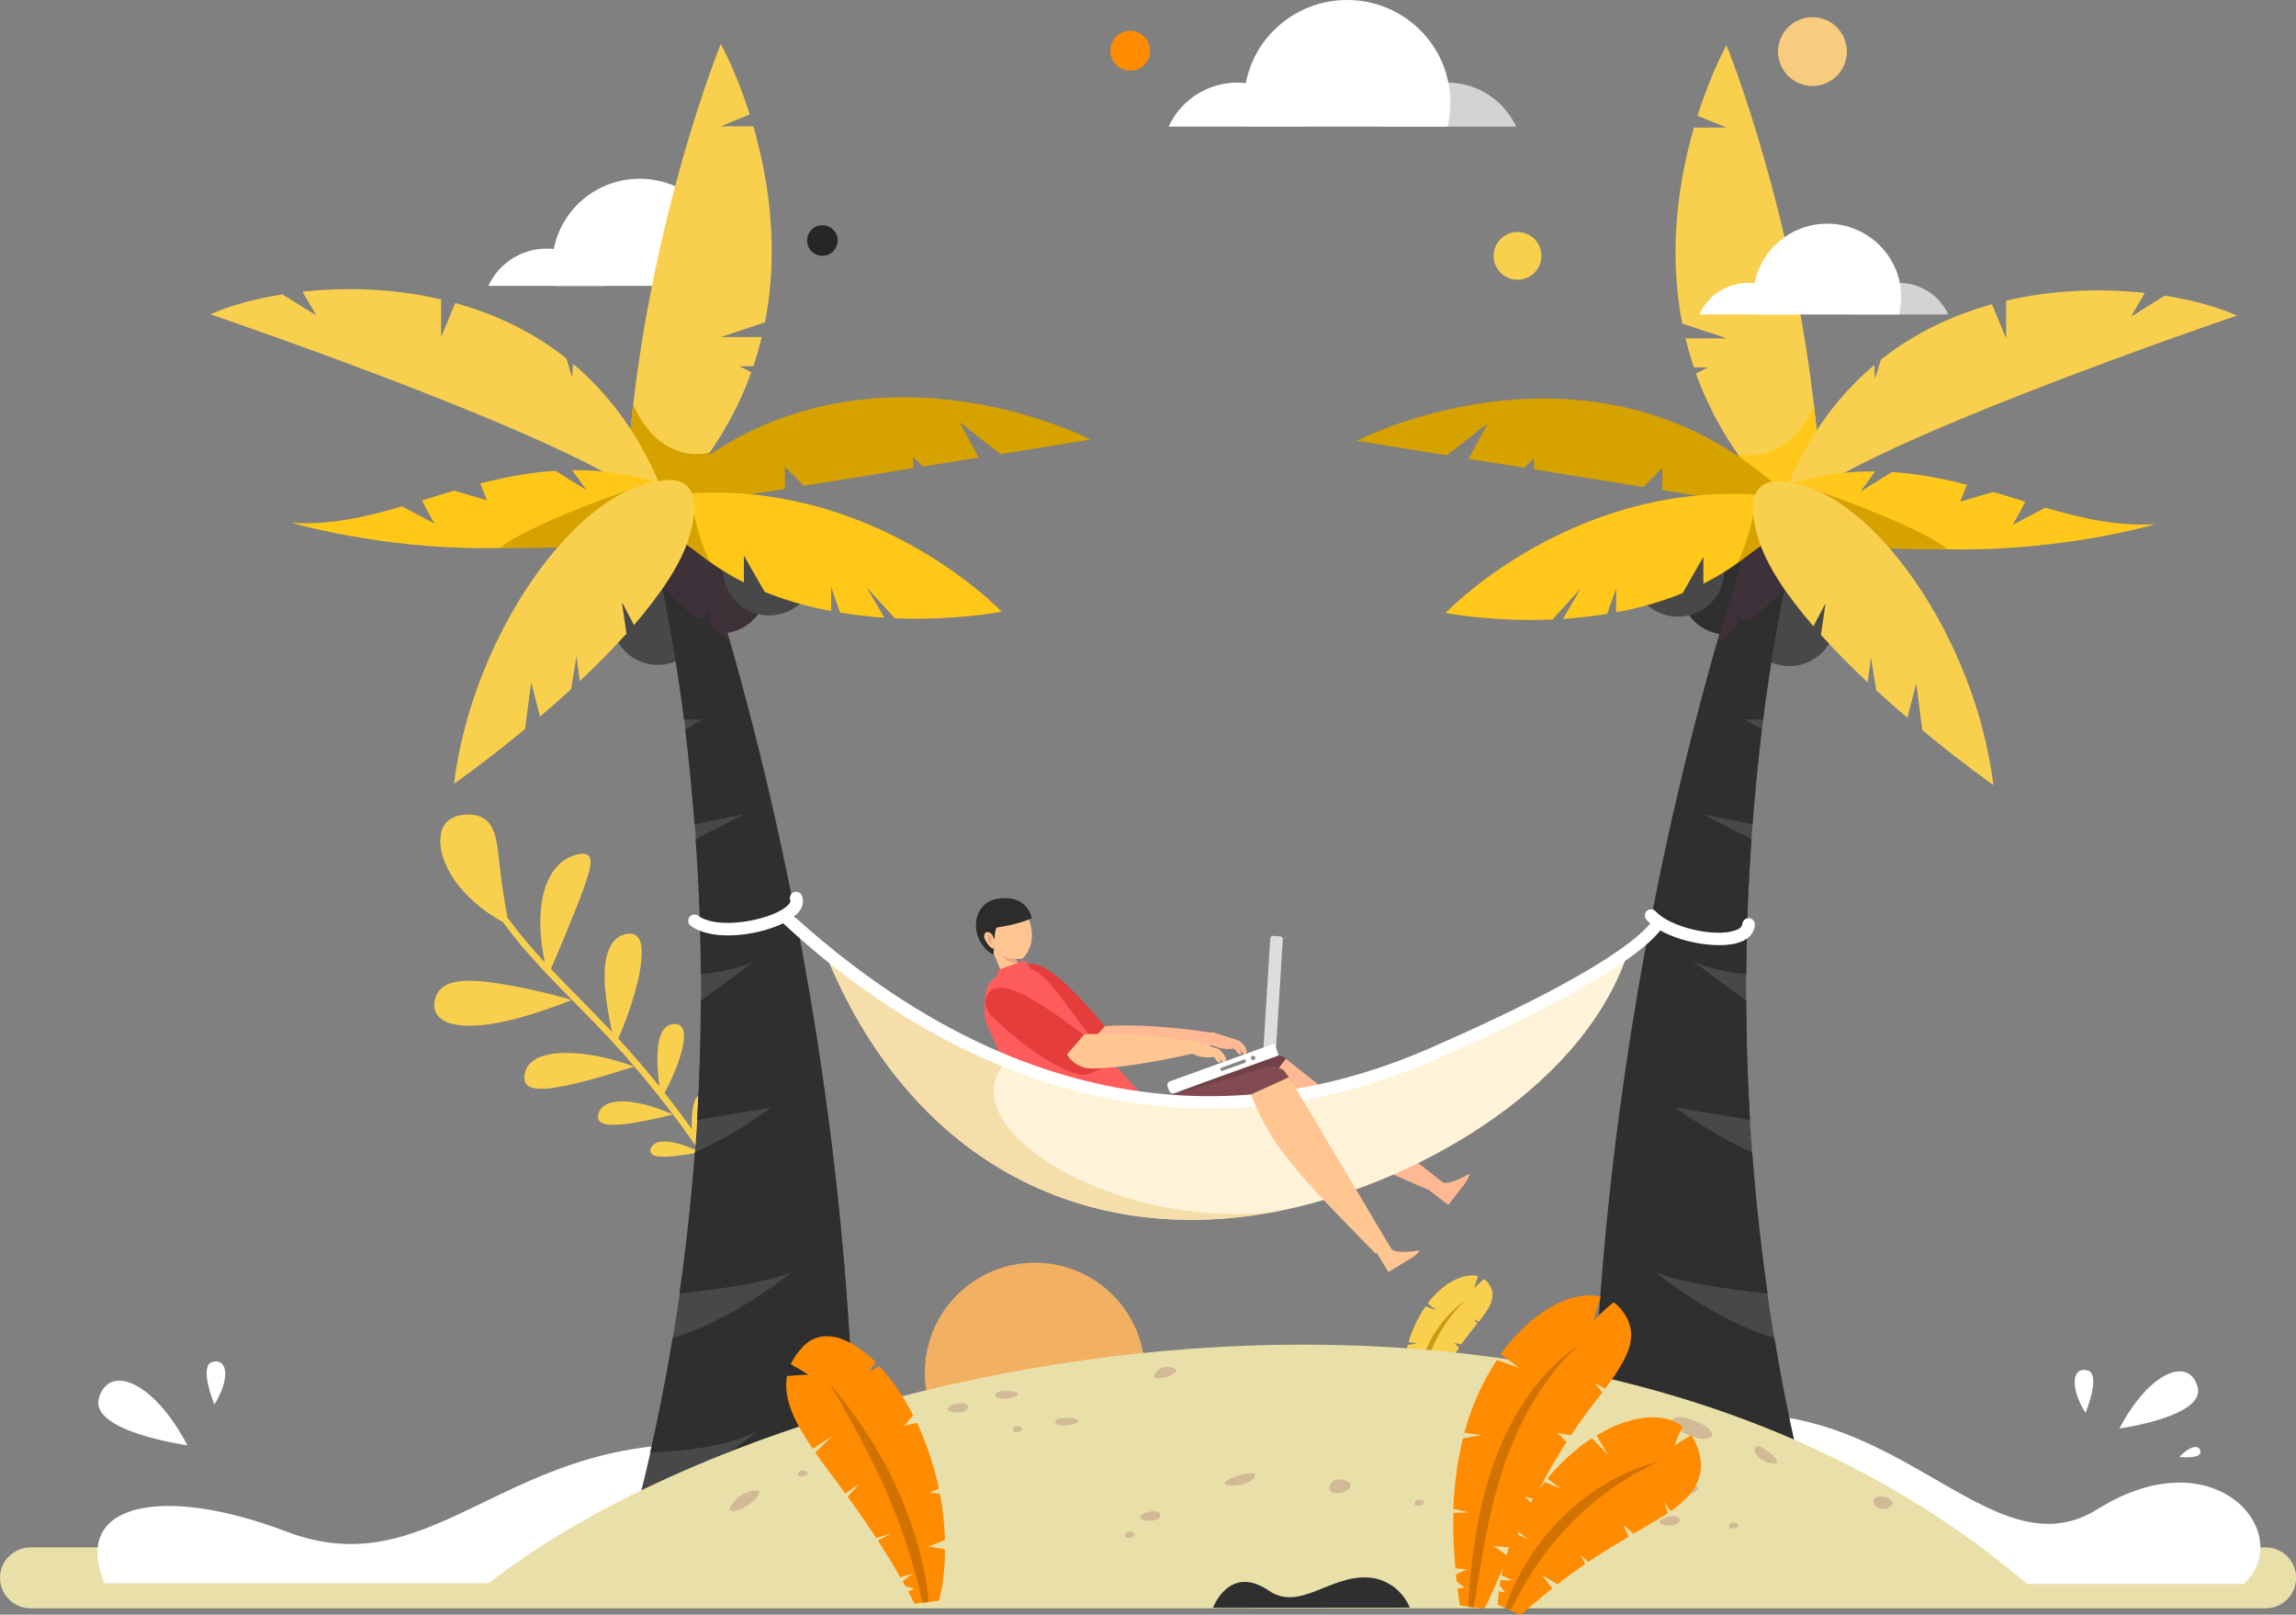 <svg width="660" height="464" viewBox="0 0 660 464" fill="none" xmlns="http://www.w3.org/2000/svg">
<rect x="0" y="0" width="660" height="464" fill="#808080" stroke="none"/>
<g clip-path="url(#clip0)">
<path d="M651.278 462.194H8.767C3.932 462.194 0 458.267 0 453.437C0 448.607 3.932 444.68 8.767 444.68H651.278C656.114 444.68 660.045 448.607 660.045 453.437C660 458.312 656.068 462.194 651.278 462.194Z" fill="#E8DFA9"/>
<path d="M420.041 386.358C419.409 386.223 418.776 386.042 418.098 385.952C418.55 386.403 418.957 386.855 419.409 387.306C418.55 388.525 417.737 389.834 416.923 391.188C416.11 392.542 415.342 393.987 414.573 395.386L413.218 394.935C413.579 395.296 413.896 395.657 414.257 396.018C413.173 398.095 412.178 400.216 411.275 402.203L408.699 401.932C409.377 402.428 410.054 402.925 410.687 403.421C409.331 406.401 408.111 409.019 407.162 410.824L403.683 410.283C403.683 410.283 403.637 410.057 403.592 409.651C403.547 409.244 403.457 408.658 403.412 407.89L404.406 407.755L403.321 406.852C403.276 406.536 403.276 406.22 403.231 405.859C403.773 405.633 404.315 405.362 404.858 405.137L403.14 405.001C403.005 402.835 402.869 400.126 403.05 397.056C403.773 397.056 404.541 397.056 405.264 397.056L403.095 396.47C403.186 394.935 403.366 393.31 403.592 391.64C403.863 389.969 404.18 388.254 404.677 386.494C405.535 386.358 406.394 386.223 407.298 386.087C406.53 385.952 405.716 385.817 404.903 385.681C405.445 383.875 406.123 382.07 406.936 380.354C407.75 378.639 408.699 376.969 409.783 375.434C410.868 375.795 411.952 376.202 412.992 376.608L410.371 374.576C410.642 374.215 410.913 373.854 411.184 373.538C411.455 373.177 411.726 372.861 412.043 372.545C412.359 372.229 412.63 371.913 412.947 371.597C413.263 371.281 413.579 371.01 413.896 370.74C414.031 370.604 414.212 370.469 414.348 370.333C414.528 370.198 414.664 370.062 414.845 369.927C415.161 369.656 415.477 369.43 415.794 369.205C416.11 368.979 416.426 368.753 416.788 368.573C417.104 368.392 417.42 368.167 417.782 368.031C418.46 367.715 419.047 367.399 419.725 367.173C420.358 366.948 420.99 366.767 421.578 366.677C421.894 366.632 422.165 366.587 422.482 366.541C422.753 366.496 423.069 366.496 423.34 366.496C423.883 366.496 424.425 366.587 424.877 366.722C424.651 367.309 424.47 367.851 424.289 368.437C424.109 369.024 423.973 369.566 423.792 370.153C423.837 370.108 424.199 369.746 424.696 369.25C424.967 369.024 425.283 368.753 425.6 368.437C425.69 368.347 425.781 368.302 425.871 368.212C425.961 368.121 426.052 368.076 426.142 367.986C426.323 367.851 426.504 367.715 426.684 367.58C427.498 368.167 428.085 368.979 428.582 370.062C428.944 370.875 429.079 371.733 429.034 372.545C428.989 372.951 428.944 373.358 428.808 373.719C428.718 374.125 428.582 374.531 428.402 374.892C428.221 375.254 428.04 375.705 427.769 376.066C427.543 376.427 427.272 376.879 427.001 377.285C426.91 377.375 426.865 377.465 426.775 377.601C426.684 377.691 426.639 377.827 426.549 377.917C426.413 378.143 426.232 378.323 426.097 378.549C425.916 378.775 425.781 379 425.6 379.181C425.509 379.271 425.419 379.407 425.329 379.497C425.238 379.587 425.148 379.723 425.058 379.858C424.56 379.587 424.109 379.316 423.611 379.045L424.651 380.354C423.205 382.115 421.623 384.101 420.041 386.358Z" fill="#F9D04E"/>
<path d="M404.857 410.418C405.174 406.762 405.58 403.376 406.168 400.261C406.484 398.681 406.801 397.192 407.162 395.792C407.343 395.07 407.569 394.393 407.75 393.716C407.84 393.4 407.976 393.039 408.066 392.723C408.156 392.407 408.292 392.091 408.382 391.73C409.286 389.157 410.28 386.9 411.32 384.959C412.404 383.018 413.489 381.347 414.573 379.993C414.618 379.903 414.709 379.813 414.754 379.722C414.844 379.632 414.89 379.542 414.98 379.497C415.116 379.316 415.251 379.181 415.387 379C415.522 378.865 415.658 378.684 415.793 378.549C415.929 378.413 416.065 378.278 416.2 378.142C416.471 377.872 416.697 377.601 416.923 377.33C417.194 377.104 417.42 376.833 417.646 376.608C418.55 375.705 419.363 375.073 420.041 374.576C421.352 373.583 422.03 373.222 421.894 373.222C421.849 373.222 421.758 373.312 421.532 373.493C421.307 373.674 421.035 373.944 420.674 374.26C420.493 374.441 420.312 374.622 420.086 374.847C419.86 375.073 419.634 375.299 419.409 375.524C418.957 376.021 418.414 376.608 417.872 377.285C416.788 378.594 415.613 380.219 414.483 382.07C413.353 383.92 412.314 385.997 411.41 388.164C409.557 392.542 408.337 397.327 407.478 401.435C407.072 403.466 406.71 405.362 406.439 406.897C406.168 408.477 405.897 409.741 405.716 410.553L404.857 410.418Z" fill="#C99D11"/>
<path d="M225.723 370.243L224.051 371.01C214.652 350.923 202.857 331.919 189.029 314.585C188.171 313.501 187.312 312.418 186.408 311.335L183.742 308.13C182.838 307.046 181.934 306.053 181.031 304.97L179.675 303.39C179.223 302.848 178.726 302.352 178.274 301.855L175.472 298.786L172.625 295.761C170.727 293.73 168.784 291.789 166.841 289.803C159.068 281.903 151.16 274.049 144.607 265.066L146.099 263.982C152.516 272.785 160.379 280.594 168.151 288.494C170.095 290.48 172.038 292.466 173.981 294.497L176.873 297.522L179.675 300.636C180.127 301.133 180.624 301.675 181.076 302.171L182.431 303.751C183.335 304.789 184.284 305.828 185.188 306.911L187.854 310.116C188.758 311.199 189.617 312.283 190.475 313.366C204.394 330.881 216.279 349.975 225.723 370.243Z" fill="#F9D04E"/>
<path d="M146.369 265.923C146.369 265.923 145.827 265.652 144.878 265.156C143.929 264.659 142.619 263.892 141.082 262.854C140.314 262.357 139.501 261.77 138.642 261.138C138.235 260.822 137.783 260.461 137.377 260.1C136.97 259.739 136.518 259.378 136.066 258.972C134.349 257.437 132.632 255.586 131.14 253.6C129.649 251.569 128.429 249.357 127.616 247.145C127.254 246.016 126.892 244.933 126.757 243.849C126.667 243.308 126.621 242.766 126.576 242.27C126.576 241.728 126.576 241.231 126.621 240.78C126.667 240.283 126.712 239.832 126.802 239.381C126.893 238.929 127.028 238.523 127.209 238.117C127.39 237.71 127.57 237.349 127.796 236.988C128.022 236.627 128.293 236.311 128.61 236.04C129.83 234.867 131.592 234.235 133.942 234.099C136.111 234.009 137.738 234.415 138.958 235.137C139.275 235.318 139.546 235.544 139.772 235.724C140.043 235.95 140.269 236.176 140.495 236.446C140.721 236.717 140.901 236.988 141.082 237.259C141.263 237.53 141.444 237.846 141.579 238.162C141.715 238.478 141.85 238.794 141.986 239.155C142.122 239.516 142.212 239.877 142.347 240.238C142.528 241.006 142.754 241.773 142.845 242.631C143.161 244.301 143.342 246.242 143.568 248.228C143.839 250.214 144.065 252.336 144.336 254.367C144.381 254.864 144.471 255.36 144.562 255.857C144.652 256.353 144.697 256.85 144.788 257.347C144.968 258.294 145.104 259.242 145.24 260.1C145.511 261.815 145.827 263.305 146.008 264.343C146.234 265.336 146.369 265.923 146.369 265.923Z" fill="#F9D04E"/>
<path d="M157.531 280.368C157.531 280.368 157.396 279.781 157.125 278.833C156.899 277.84 156.582 276.441 156.266 274.726C155.633 271.34 155.091 266.781 155.407 262.402C155.543 260.19 155.859 258.024 156.447 256.038C156.718 255.044 157.034 254.096 157.441 253.239C157.848 252.336 158.3 251.523 158.751 250.756C160.74 247.732 163.496 245.881 166.705 245.429C169.642 245.023 170.139 246.603 169.552 249.537C168.919 252.471 167.292 256.76 165.485 261.319C163.677 265.878 161.689 270.663 160.152 274.274C159.384 276.08 158.706 277.615 158.254 278.698C157.802 279.736 157.531 280.368 157.531 280.368Z" fill="#F9D04E"/>
<path d="M164.355 287.365C164.355 287.365 162.096 286.688 158.707 285.83C155.317 284.972 150.753 283.934 146.008 283.076C141.308 282.264 136.383 281.587 132.451 281.948C130.463 282.174 128.746 282.625 127.435 283.573C126.125 284.476 125.221 285.92 124.905 287.861C124.362 291.473 126.757 293.549 130.508 294.362C134.259 295.174 139.32 294.723 144.336 293.685C149.352 292.646 154.368 291.021 158.074 289.712C161.825 288.403 164.355 287.365 164.355 287.365Z" fill="#F9D04E"/>
<path d="M176.828 300.365C176.828 300.365 176.692 299.869 176.511 299.056C176.331 298.199 176.06 297.025 175.743 295.58C175.427 294.136 175.111 292.421 174.794 290.615C174.478 288.809 174.207 286.868 174.026 284.927C173.665 281.045 173.665 277.118 174.613 274.048C175.517 271.024 177.28 268.812 180.307 268.361C183.064 267.954 184.194 269.715 184.42 272.649C184.646 275.583 183.968 279.691 182.883 283.799C181.799 287.997 180.307 292.105 179.087 295.219C178.455 296.754 177.912 298.063 177.506 298.966C177.099 299.869 176.828 300.365 176.828 300.365Z" fill="#F9D04E"/>
<path d="M182.296 306.505C182.296 306.505 180.444 305.782 177.687 304.97C174.885 304.157 171.134 303.254 167.338 302.848C163.542 302.442 159.656 302.442 156.583 303.3C153.51 304.157 151.296 305.827 150.799 308.852C150.573 310.206 150.889 311.199 151.567 311.831C151.929 312.147 152.381 312.418 152.923 312.553C153.465 312.734 154.053 312.824 154.776 312.869C157.532 313.05 161.509 312.283 165.531 311.335C167.564 310.838 169.643 310.296 171.586 309.755C173.529 309.213 175.382 308.671 176.964 308.175C180.127 307.182 182.296 306.505 182.296 306.505Z" fill="#F9D04E"/>
<path d="M190.069 315.894C190.069 315.894 189.843 314.585 189.572 312.599C189.346 310.612 189.03 307.994 188.984 305.331C188.939 302.668 189.075 299.959 189.753 297.883C190.431 295.806 191.696 294.362 193.82 294.271C195.763 294.181 196.576 295.49 196.622 297.567C196.667 299.643 195.989 302.352 195.04 305.105C194.091 307.814 192.826 310.567 191.831 312.553C190.837 314.585 190.069 315.894 190.069 315.894Z" fill="#F9D04E"/>
<path d="M193.457 320.272C193.457 320.272 192.237 319.731 190.384 319.008C188.531 318.286 186.046 317.519 183.47 317.022C180.939 316.481 178.273 316.3 176.194 316.751C174.115 317.158 172.534 318.241 171.991 320.182C171.494 321.988 172.579 322.8 174.477 323.116C176.375 323.432 179.086 323.161 181.888 322.71C184.69 322.259 187.582 321.672 189.751 321.175C191.965 320.679 193.457 320.272 193.457 320.272Z" fill="#F9D04E"/>
<path d="M199.15 328.082C199.15 328.082 199.06 327.224 198.97 325.915C198.879 324.606 198.789 322.89 198.879 321.13C199.06 317.609 199.783 314.088 202.585 314.133C205.115 314.178 204.302 317.744 202.856 321.22C202.133 322.936 201.184 324.696 200.461 325.96C199.693 327.224 199.15 328.082 199.15 328.082Z" fill="#F9D04E"/>
<path d="M201.229 331.061C201.229 331.061 201.049 330.971 200.687 330.79C200.325 330.61 199.828 330.384 199.241 330.158C198.021 329.662 196.439 329.03 194.767 328.578C191.423 327.721 187.898 327.585 187.04 330.158C186.633 331.332 187.356 331.919 188.576 332.235C189.796 332.506 191.604 332.46 193.502 332.28C195.355 332.099 197.298 331.783 198.744 331.558C200.235 331.287 201.229 331.061 201.229 331.061Z" fill="#F9D04E"/>
<path d="M319.853 416.813C332.206 404.473 332.206 384.466 319.853 372.127C307.5 359.787 287.471 359.787 275.118 372.127C262.764 384.466 262.764 404.473 275.118 416.813C287.471 429.153 307.5 429.153 319.853 416.813Z" fill="#F2B062"/>
<path d="M473.004 411.411C540.292 387.938 568.807 455.017 603.016 433.666C637.27 412.314 660.271 441.249 644.907 455.198H531.932L473.004 411.411Z" fill="white"/>
<path d="M229 418.47C149.665 400.626 130.001 458.321 82.264 440.122C47.456 426.839 20.243 431.444 30.007 455H209.426L229 418.47Z" fill="white"/>
<path d="M208.915 76.287C208.915 78.319 208.689 80.26 208.237 82.156H159.432C158.98 80.26 158.754 78.319 158.754 76.287C158.754 74.662 158.889 73.082 159.206 71.548C161.42 60.037 171.633 51.37 183.88 51.37C196.081 51.37 206.249 59.992 208.508 71.457C208.734 73.037 208.915 74.662 208.915 76.287Z" fill="white"/>
<path d="M173.847 82.156H140.406C143.298 75.836 149.67 71.457 157.127 71.457C157.804 71.457 158.482 71.503 159.16 71.548C165.713 72.27 171.226 76.423 173.847 82.156Z" fill="white"/>
<path d="M207.149 182.007C214.487 182.007 220.435 176.065 220.435 168.736C220.435 161.406 214.487 155.464 207.149 155.464C199.812 155.464 193.863 161.406 193.863 168.736C193.863 176.065 199.812 182.007 207.149 182.007Z" fill="#3E3239"/>
<path d="M189.118 191.08C196.455 191.08 202.404 185.138 202.404 177.809C202.404 170.479 196.455 164.537 189.118 164.537C181.78 164.537 175.832 170.479 175.832 177.809C175.832 185.138 181.78 191.08 189.118 191.08Z" fill="#484848"/>
<path d="M221.114 176.861C228.452 176.861 234.4 170.919 234.4 163.589C234.4 156.26 228.452 150.318 221.114 150.318C213.776 150.318 207.828 156.26 207.828 163.589C207.828 170.919 213.776 176.861 221.114 176.861Z" fill="#484848"/>
<path d="M216.143 151.266C222.379 153.929 228.66 156.999 229.609 157.541C230.377 157.992 232.366 160.023 234.309 162.145C233.586 155.509 227.937 150.318 221.113 150.318C219.351 150.318 217.679 150.634 216.143 151.266Z" fill="#ED9E76"/>
<path d="M245.425 411.05C241.042 263.892 198.925 149.912 198.925 149.912L188.26 159.211C188.26 159.211 223.237 292.33 179.674 446.034L235.438 440.617L245.425 411.05Z" fill="#484848"/>
<path d="M245.426 411.05L235.393 440.662L179.629 446.079C181.165 440.662 182.611 435.291 183.922 429.964C202.405 424.231 217.634 411.366 217.95 411.095C210.448 415.293 197.75 417.009 186.904 417.46C189.435 406.265 191.604 395.251 193.367 384.462C210.223 379.678 227.44 365.729 227.756 365.458C221.159 368.483 206.336 370.559 195.31 371.733C197.298 357.829 198.744 344.287 199.738 331.197C211.849 325.78 221.791 318.241 221.791 318.241L200.371 321.852C201.094 309.98 201.41 298.47 201.456 287.546C208.505 282.58 215.916 276.802 217.589 275.493C214.199 278.021 207.511 279.33 201.456 279.962C201.365 266.104 200.823 253.103 199.964 241.186L213.838 234.009L199.648 236.898C198.88 227.012 197.976 217.894 196.982 209.633L201.908 206.789H196.62C192.824 176.951 188.17 159.301 188.17 159.301L198.835 150.002C198.88 149.912 241.042 263.892 245.426 411.05Z" fill="#2F2F2F"/>
<path opacity="0.53" d="M204.031 179.75V175.777L202.404 177.809C202.404 177.809 200.19 179.253 190.339 168.42C189.073 162.461 188.26 159.256 188.26 159.256L198.925 149.957C198.925 149.957 203.534 162.371 209.815 184.354C206.517 181.871 204.031 179.75 204.031 179.75Z" fill="#4C3442"/>
<path d="M219.893 92.629L207.149 96.872H218.989C218.311 99.625 217.498 102.424 216.549 105.223H212.527L215.961 106.983C211.352 119.803 203.67 132.713 191.604 144.856L180.984 126.484C186.633 62.971 207.195 12.639 207.195 12.639C207.195 12.639 211.578 20.404 215.51 32.907L207.195 36.293H216.549C220.797 51.009 224.096 71.187 219.893 92.629Z" fill="#F9D04E"/>
<path d="M181.979 116.282C190.339 134.519 204.031 130.005 204.031 130.005C204.031 130.005 195.219 146.752 193.864 147.249C192.508 147.745 180.352 136.731 178.68 136.37C177.008 135.964 180.939 126.529 180.939 126.529L181.979 116.282Z" fill="#D6A200"/>
<path d="M187.989 146.03C177.098 129.915 60.463 90.326 60.463 90.326C65.343 88.114 72.529 85.993 81.16 84.594L90.921 90.642L86.944 83.826C98.874 82.517 112.838 82.788 126.802 86.038V96.872L130.869 87.076C141.986 90.146 152.967 95.201 162.818 103.011L164.49 108.518L164.716 104.546C174.477 112.761 183.018 123.775 189.3 138.401C189.3 138.401 198.88 162.145 187.989 146.03Z" fill="#F9D04E"/>
<path d="M196.305 141.064L188.125 150.454C138.507 166.524 83.736 150.228 83.736 150.228C94.627 150.995 104.976 148.603 115.55 145.533L124.904 150.454C124.904 150.454 123.006 147.158 121.289 143.818C124.317 142.87 127.39 141.922 130.508 141.019C135.434 142.464 139.998 143.773 139.998 143.773L138.055 138.943C144.924 137.182 152.064 135.783 159.61 135.286L168.648 140.884L164.446 135.106C174.207 135.016 184.736 136.641 196.305 141.064Z" fill="#FFC819"/>
<path d="M184.238 139.53C148.176 152.169 143.793 157.496 143.793 157.496C143.793 157.496 169.958 157.857 175.833 155.509C181.753 153.117 184.238 139.53 184.238 139.53Z" fill="#D6A200"/>
<path d="M287.632 130.501L275.838 121.338L281.306 131.494L265.308 134.068L262.507 131.359V134.519L231.054 139.62L225.632 134.113V140.477L184.689 147.113C239.866 88.159 313.481 126.303 313.481 126.303L287.632 130.501Z" fill="#D6A200"/>
<path d="M287.949 175.777C287.949 175.777 274.708 178.396 257.22 177.673L249.086 168.736L254.192 177.493C250.125 177.222 245.877 176.771 241.494 176.048L238.918 168.736V175.597C232.591 174.423 226.084 172.663 219.803 170.09L213.838 159.662V167.381C205.613 163.228 197.885 157.496 191.514 149.731L198.834 141.742C252.565 138.582 287.949 175.777 287.949 175.777Z" fill="#FFC819"/>
<path d="M199.015 144.811C200.642 155.193 204.031 161.423 204.031 161.423L189.299 150.634L199.015 144.811Z" fill="#D6A200"/>
<path d="M198.248 153.884C195.898 162.1 189.707 170.948 182.25 179.615L178.771 173.024L180.081 182.097C175.879 186.792 171.269 191.396 166.66 195.73L165.711 188.552L164.174 198.032C161.147 200.785 158.164 203.449 155.227 205.932L152.696 196.001L150.934 209.498C139.455 218.977 130.508 225.252 130.508 225.252C135.75 182.639 165.485 140.974 189.345 138.356C189.3 138.401 204.032 133.797 198.248 153.884Z" fill="#F9D04E"/>
<path d="M496.378 182.368C503.715 182.368 509.664 176.426 509.664 169.096C509.664 161.767 503.715 155.825 496.378 155.825C489.04 155.825 483.092 161.767 483.092 169.096C483.092 176.426 489.04 182.368 496.378 182.368Z" fill="#2F2F2F"/>
<path d="M514.362 191.441C521.7 191.441 527.648 185.499 527.648 178.169C527.648 170.84 521.7 164.898 514.362 164.898C507.024 164.898 501.076 170.84 501.076 178.169C501.076 185.499 507.024 191.441 514.362 191.441Z" fill="#484848"/>
<path d="M482.368 177.221C489.706 177.221 495.654 171.28 495.654 163.95C495.654 156.62 489.706 150.679 482.368 150.679C475.03 150.679 469.082 156.62 469.082 163.95C469.082 171.28 475.03 177.221 482.368 177.221Z" fill="#484848"/>
<path d="M487.34 151.627C481.104 154.29 474.823 157.36 473.874 157.901C473.105 158.353 471.117 160.384 469.174 162.506C469.897 155.87 475.546 150.679 482.369 150.679C484.132 150.679 485.804 150.995 487.34 151.627Z" fill="#ED9E76"/>
<path d="M458.057 411.411C462.44 264.252 504.557 150.272 504.557 150.272L515.222 159.571C515.222 159.571 480.245 292.691 523.808 446.395L468.044 440.978L458.057 411.411Z" fill="#484848"/>
<path d="M458 411.048L468.032 440.66L523.797 446.077C522.26 440.66 520.814 435.289 519.504 429.962C501.021 424.229 485.792 411.364 485.476 411.093C492.977 415.291 505.676 417.007 516.521 417.458C513.991 406.263 511.821 395.249 510.059 384.46C493.203 379.675 475.986 365.727 475.669 365.456C482.267 368.48 497.089 370.557 508.116 371.731C506.127 357.827 504.681 344.285 503.687 331.194C491.576 325.777 481.634 318.239 481.634 318.239L503.055 321.85C502.331 309.978 502.015 298.467 501.97 287.543C494.92 282.578 487.509 276.8 485.837 275.491C489.226 278.019 495.914 279.328 501.97 279.96C502.06 266.102 502.603 253.101 503.461 241.184L489.588 234.007L503.778 236.896C504.546 227.01 505.45 217.891 506.444 209.631L501.518 206.787H506.805C510.601 176.949 515.256 159.299 515.256 159.299L504.591 150C504.546 149.91 462.383 263.89 458 411.048Z" fill="#2F2F2F"/>
<path opacity="0.53" d="M499.45 180.11V176.138L501.077 178.169C501.077 178.169 503.291 179.614 513.143 168.78C514.408 162.822 515.222 159.617 515.222 159.617L504.557 150.318C504.557 150.318 499.947 162.731 493.666 184.715C496.965 182.232 499.45 180.11 499.45 180.11Z" fill="#4C3442"/>
<path d="M483.588 92.989L496.332 97.232H484.492C485.17 99.986 485.983 102.785 486.932 105.583H490.954L487.52 107.344C492.129 120.164 499.811 133.074 511.877 145.217L522.497 126.845C516.848 63.332 496.287 13 496.287 13C496.287 13 491.903 20.764 487.972 33.268L496.287 36.654H486.932C482.684 51.37 479.385 71.547 483.588 92.989Z" fill="#F9D04E"/>
<path d="M521.504 116.643C513.144 134.88 499.451 130.366 499.451 130.366C499.451 130.366 508.263 147.113 509.619 147.609C510.975 148.106 523.131 137.092 524.803 136.73C526.475 136.324 522.543 126.89 522.543 126.89L521.504 116.643Z" fill="#FFC81A"/>
<path d="M515.492 146.39C526.383 130.275 643.018 90.687 643.018 90.687C638.138 88.475 630.953 86.353 622.321 84.954L612.56 91.003L616.537 84.187C604.607 82.878 590.643 83.148 576.679 86.399V97.232L572.612 87.437C561.496 90.506 550.514 95.562 540.663 103.371L538.991 108.879L538.765 104.906C529.004 113.122 520.463 124.136 514.182 138.762C514.182 138.762 504.601 162.506 515.492 146.39Z" fill="#F9D04E"/>
<path d="M507.178 141.425L515.357 150.814C564.976 166.884 619.746 150.589 619.746 150.589C608.855 151.356 598.507 148.963 587.932 145.894L578.578 150.814C578.578 150.814 580.476 147.519 582.193 144.179C579.165 143.231 576.092 142.283 572.974 141.38C568.049 142.824 563.484 144.133 563.484 144.133L565.428 139.303C558.559 137.543 551.419 136.144 543.872 135.647L534.834 141.244L539.037 135.466C529.276 135.376 518.746 137.001 507.178 141.425Z" fill="#FFC81A"/>
<path d="M519.244 139.89C555.306 152.53 559.689 157.856 559.689 157.856C559.689 157.856 533.524 158.217 527.65 155.87C521.775 153.523 519.244 139.89 519.244 139.89Z" fill="#D6A200"/>
<path d="M415.849 130.862L427.643 121.698L422.175 131.855L438.173 134.428L440.974 131.72V134.88L472.427 139.98L477.849 134.473V140.838L518.791 147.474C463.614 88.52 390 126.664 390 126.664L415.849 130.862Z" fill="#D6A200"/>
<path d="M415.533 176.138C415.533 176.138 428.774 178.756 446.262 178.034L454.397 169.096L449.29 177.853C453.357 177.583 457.605 177.131 461.988 176.409L464.564 169.096V175.958C470.891 174.784 477.398 173.023 483.68 170.45L489.645 160.023V167.742C497.869 163.589 505.597 157.856 511.969 150.092L504.648 142.102C450.917 138.942 415.533 176.138 415.533 176.138Z" fill="#FFC81A"/>
<path d="M504.467 145.172C502.84 155.554 499.451 161.783 499.451 161.783L514.183 150.995L504.467 145.172Z" fill="#D6A200"/>
<path d="M505.279 154.245C507.629 162.46 513.82 171.308 521.276 179.975L524.756 173.384L523.445 182.458C527.648 187.152 532.257 191.757 536.867 196.09L537.816 188.913L539.352 198.392C542.38 201.146 545.362 203.809 548.3 206.292L550.83 196.361L552.593 209.858C564.071 219.337 573.019 225.612 573.019 225.612C567.777 182.999 538.042 141.335 514.181 138.716C514.181 138.762 499.449 134.157 505.279 154.245Z" fill="#F9D04E"/>
<path d="M292.064 275.944L294.504 279.375C294.504 279.375 294.82 279.736 293.826 280.368C291.838 281.677 289.172 281.136 287.771 279.149L285.24 272.92L292.064 275.944Z" fill="#FFC692"/>
<path d="M292.606 276.667C289.985 277.389 286.189 273.146 286.189 273.146L291.206 274.364L292.606 276.667Z" fill="#EFA186"/>
<path d="M293.509 259.874C300.333 270.257 293.871 275.493 293.871 275.493C293.871 275.493 288.493 276.486 285.014 272.649C281.534 268.812 281.398 265.472 281.398 265.472L293.509 259.874Z" fill="#FFC692"/>
<path d="M286.505 266.555C293.51 265.517 296.582 263.847 296.582 263.847C296.582 263.847 295.588 257.572 287.996 258.114C281.218 258.565 280.178 264.298 280.63 267.232C281.218 271.069 283.974 273.777 285.601 274.274L285.782 270.934C285.782 270.888 285.918 267.187 286.505 266.555Z" fill="#2C2C2C"/>
<path d="M285.42 269.038C285.239 268.586 284.878 268.18 284.426 267.954C283.296 267.458 282.663 268.586 282.98 269.534C283.341 270.663 284.878 272.92 285.736 272.559L286.098 270.663L285.42 269.038Z" fill="#FFC692"/>
<path d="M285.014 269.579C284.969 269.354 284.879 269.173 284.743 269.038C283.884 268.27 283.433 268.677 283.478 269.038C283.478 269.038 283.794 268.722 284.201 268.993C284.201 268.993 283.749 269.038 283.884 269.625C284.02 270.211 284.562 271.34 285.285 271.475L285.15 270.708C285.15 270.708 284.743 270.572 284.743 270.211C284.743 269.805 285.15 270.302 285.15 270.302L285.014 269.579Z" fill="#EFA186"/>
<path d="M310.275 336.297C342.903 343.655 368.706 316.165 368.706 316.165L372.005 306.775L369.158 303.796L368.525 303.57C367.124 303.029 365.588 303.029 364.187 303.57L319.72 321.762L310.275 336.297Z" fill="#724048"/>
<path d="M412.902 338.374L410.732 341.985L412.992 343.7L416.336 346.273L419.996 341.488C419.996 341.488 422.391 338.87 422.391 337.245C422.391 337.245 417.556 340.36 414.89 339.863L412.902 338.374Z" fill="#FFBA94"/>
<path d="M362.199 313.953C372.051 324.515 377.428 326.141 383.032 329.346C388.681 332.596 410.778 341.985 410.778 341.985L412.948 338.374L369.61 304.292L362.199 313.953Z" fill="#FFBA94"/>
<path d="M306.977 333.814C338.7 344.513 367.17 319.776 367.17 319.776L371.418 310.748L368.932 307.497L368.345 307.182C367.034 306.459 365.452 306.324 364.006 306.73L317.913 320.272L306.977 333.814Z" fill="#824B52"/>
<path d="M293.826 278.201C291.566 280.639 292.109 284.16 297.125 288.809C302.096 293.414 313.077 302.216 313.077 302.216L318.635 296.167C318.635 296.167 309.416 284.882 303.677 280.458C297.983 275.989 295.362 276.531 293.826 278.201Z" fill="#E43D3B"/>
<path d="M348.234 300.185C350.313 301.404 352.889 301.72 354.651 301.313L355.103 301.674C355.103 301.674 355.962 303.119 356.594 303.029C357.227 302.938 356.097 301.494 356.097 301.494C356.097 301.494 357.679 303.299 358.176 303.435C358.673 303.57 358.221 302.306 357.498 301.358C357.498 301.358 357.95 302.577 358.312 302.442C358.718 302.306 357.995 300.32 356.188 299.056L348.37 296.573L348.234 300.185Z" fill="#FFBA94"/>
<path d="M317.596 294.903C317.596 294.903 328.758 293.73 348.687 296.844L348.641 300.41C348.641 300.41 330.52 304.699 319.584 304.654C316.828 304.654 314.252 303.209 312.761 300.862L312.625 300.636L317.596 294.903Z" fill="#FFBA94"/>
<path d="M306.026 334.537C306.026 334.537 328.847 317.383 329.118 315.488C329.118 315.488 324.057 310.387 315.155 299.824C308.828 292.33 302.592 282.535 298.48 279.465C298.028 279.149 296.401 278.562 296.401 278.562L294.548 275.99L287.047 278.653L286.595 280.549C286.595 280.549 284.2 282.038 283.657 284.07C283.115 286.146 282.302 291.382 283.838 294.768C288.041 304.112 295.226 321.988 306.026 334.537Z" fill="#FF5D5B"/>
<path d="M287.047 293.775C297.125 303.525 309.055 309.935 312.534 308.761C316.014 307.588 318.499 305.963 318.499 305.963L313.845 300.771L285.014 288.583L287.047 293.775Z" fill="#E43D3B"/>
<path d="M283.929 285.74C282.257 288.629 283.568 291.924 289.443 295.355C295.317 298.785 307.971 304.924 307.971 304.924L312.083 297.837C312.083 297.837 300.605 288.854 294.052 285.785C287.499 282.67 285.059 283.844 283.929 285.74Z" fill="#E43D3B"/>
<path d="M342.314 302.577C344.393 303.796 346.969 304.112 348.731 303.706L349.183 304.067C349.183 304.067 350.042 305.511 350.675 305.421C351.307 305.285 350.178 303.886 350.178 303.886C350.178 303.886 351.759 305.692 352.256 305.827C352.753 305.963 352.301 304.699 351.578 303.751C351.578 303.751 352.03 304.97 352.392 304.834C352.799 304.699 352.075 302.712 350.268 301.449L342.45 298.966L342.314 302.577Z" fill="#FFC692"/>
<path d="M311.676 297.296C311.676 297.296 322.838 296.122 342.767 299.237L342.722 302.803C342.722 302.803 324.6 307.091 313.664 307.046C310.908 307.046 308.332 305.601 306.841 303.254L306.705 303.028L311.676 297.296Z" fill="#FFC692"/>
<path d="M366.762 302.081L363.146 301.855L365.135 269.715C365.18 269.263 365.542 268.902 365.993 268.947L367.982 269.083C368.434 269.128 368.795 269.489 368.75 269.941L366.762 302.081Z" fill="#DDDDDD"/>
<path d="M366.355 299.869L367.575 303.299L337.524 314.133C336.937 314.359 336.304 314.043 336.078 313.456L335.626 312.192C335.4 311.605 335.716 310.973 336.304 310.748L366.355 299.869Z" fill="white"/>
<path d="M357.497 304.518L351.08 306.82C350.809 306.911 350.719 307.182 350.809 307.452C350.9 307.723 351.171 307.814 351.442 307.723L357.859 305.421C358.13 305.331 358.22 305.06 358.13 304.789C358.04 304.563 357.769 304.428 357.497 304.518Z" fill="#878787"/>
<path d="M360.797 303.796C360.932 304.112 360.751 304.473 360.435 304.609C360.119 304.744 359.757 304.563 359.622 304.247C359.486 303.931 359.667 303.57 359.983 303.435C360.3 303.299 360.661 303.48 360.797 303.796Z" fill="#878787"/>
<path d="M468.034 273.326C467.898 273.778 467.762 274.229 467.627 274.68C454.16 313.727 404.994 341.218 365.633 348.395C310.501 358.416 261.289 333.228 237.203 273.823C263.865 296.122 328.125 339.322 411.637 302.938C443.36 289.08 459.673 279.465 468.034 273.326Z" fill="#FFF3D9"/>
<path d="M368.525 347.853C367.576 348.034 366.582 348.26 365.633 348.395C310.501 358.461 261.289 333.228 237.203 273.823C248.365 283.167 266.08 296.122 289.081 305.421C272.135 323.432 320.669 354.76 368.525 347.853Z" fill="#F6DEAA"/>
<path d="M347.963 318.557C346.607 318.557 345.297 318.557 343.941 318.512C325.097 318.015 306.207 313.908 287.725 306.279C255.052 292.827 232.728 272.333 224.323 264.614L224.188 264.479L226.628 261.815L226.763 261.951C284.561 314.991 348.234 328.624 410.913 301.268C470.563 275.267 474.992 264.569 475.128 264.118C475.082 264.208 475.082 264.253 475.082 264.253L478.607 264.975C478.336 266.194 474.359 277.524 412.313 304.564C391.119 313.863 369.473 318.557 347.963 318.557Z" fill="white"/>
<path d="M398.713 356.882L395.414 359.5L396.905 361.937L399.12 365.549L404.271 362.389C404.271 362.389 407.435 360.809 408.022 359.319C408.022 359.319 402.373 360.493 400.069 359.093L398.713 356.882Z" fill="#FFC692"/>
<path d="M359.578 314.54C364.956 327.901 370.017 332.686 374.084 337.742C378.151 342.798 395.414 360.222 395.414 360.222L399.3 357.829L370.604 309.529L359.578 314.54Z" fill="#FFC692"/>
<path d="M209.274 268.812C205.117 268.812 201.231 267.999 198.564 266.058C197.751 265.472 197.615 264.343 198.203 263.531C198.79 262.718 199.92 262.583 200.734 263.169C206.292 267.277 220.843 264.569 225.814 260.732C226.175 260.416 227.441 259.423 227.17 258.746C226.808 257.843 227.26 256.759 228.164 256.398C229.068 256.037 230.152 256.489 230.514 257.391C231.011 258.61 231.327 261.048 228.028 263.576C224.187 266.51 216.324 268.812 209.274 268.812Z" fill="white"/>
<path d="M494.198 271.611C486.923 271.611 477.343 268.857 473.275 264.298C472.598 263.576 472.688 262.402 473.411 261.77C474.134 261.093 475.309 261.183 475.942 261.906C479.918 266.375 492.662 269.444 498.717 267.413C500.751 266.736 500.796 265.788 500.841 265.517C500.932 264.524 501.79 263.802 502.784 263.847C503.779 263.937 504.502 264.795 504.457 265.788C504.366 267.142 503.643 269.58 499.892 270.843C498.356 271.385 496.367 271.611 494.198 271.611Z" fill="white"/>
<path d="M138.416 456.642C221.204 389.518 450.589 339.277 585.661 457.726L138.416 456.642Z" fill="#E8DFA9"/>
<path d="M214.29 429.061C221.204 426.398 217.996 431.679 212.528 433.801C207.06 435.923 210.991 430.325 214.29 429.061Z" fill="#D3BA97"/>
<path d="M358.491 423.464C363.371 422.651 359.801 426.94 354.469 426.94C349.182 426.94 353.61 424.276 358.491 423.464Z" fill="#D3BA97"/>
<path d="M384.792 425.134C389.673 425.314 389.085 428.565 384.792 429.061C380.499 429.513 382.081 425.044 384.792 425.134Z" fill="#D3BA97"/>
<path d="M324.553 440.166C326.722 440.256 326.451 441.701 324.553 441.926C322.61 442.107 323.333 440.121 324.553 440.166Z" fill="#D3BA97"/>
<path d="M454.293 428.204C456.462 428.294 456.191 429.738 454.293 429.964C452.35 430.145 453.073 428.158 454.293 428.204Z" fill="#D3BA97"/>
<path d="M292.378 409.876C294.547 409.967 294.276 411.411 292.378 411.637C290.48 411.818 291.158 409.831 292.378 409.876Z" fill="#D3BA97"/>
<path d="M230.603 422.561C232.772 422.651 232.501 424.096 230.603 424.322C228.705 424.547 229.383 422.516 230.603 422.561Z" fill="#D3BA97"/>
<path d="M407.84 430.957C410.009 431.048 409.738 432.492 407.84 432.718C405.897 432.944 406.62 430.912 407.84 430.957Z" fill="#D3BA97"/>
<path d="M498.219 437.503C500.388 437.593 500.117 439.037 498.219 439.263C496.276 439.444 496.999 437.458 498.219 437.503Z" fill="#D3BA97"/>
<path d="M487.734 408.522C495.597 411.908 491.892 415.519 484.932 412.224C477.973 408.929 479.871 405.182 487.734 408.522Z" fill="#D3BA97"/>
<path d="M506.895 416.196C513.629 420.665 510.511 421.523 506.895 419.717C503.325 417.911 503.687 414.075 506.895 416.196Z" fill="#D3BA97"/>
<path d="M543.092 430.731C546.075 432.492 541.149 434.975 539.161 432.853C537.217 430.686 540.11 428.971 543.092 430.731Z" fill="#D3BA97"/>
<path d="M335.445 392.813C341.048 393.22 336.755 395.702 333.276 396.109C329.841 396.47 332.959 392.633 335.445 392.813Z" fill="#D3BA97"/>
<path d="M485.431 426.669C491.034 427.075 486.741 429.558 483.262 429.964C479.827 430.325 482.945 426.488 485.431 426.669Z" fill="#D3BA97"/>
<path d="M275.341 403.286C279.227 402.519 279.227 405.904 275.341 405.904C271.454 405.904 271.454 404.053 275.341 403.286Z" fill="#D3BA97"/>
<path d="M330.655 434.388C334.541 433.62 334.541 437.006 330.655 437.006C326.769 437.051 326.769 435.155 330.655 434.388Z" fill="#D3BA97"/>
<path d="M479.961 435.787C483.847 435.02 483.847 438.405 479.961 438.405C476.12 438.405 476.12 436.555 479.961 435.787Z" fill="#D3BA97"/>
<path d="M287.768 399.855C293.462 399.268 294.185 401.164 289.892 401.841C285.644 402.473 284.786 400.171 287.768 399.855Z" fill="#D3BA97"/>
<path d="M442.409 408.658C448.103 408.071 448.826 409.967 444.533 410.644C440.285 411.321 439.426 408.974 442.409 408.658Z" fill="#D3BA97"/>
<path d="M305.123 407.575C310.817 406.988 311.54 408.884 307.247 409.561C302.954 410.193 302.095 407.89 305.123 407.575Z" fill="#D3BA97"/>
<path d="M405.263 461.989C403.185 456.979 398.44 453.548 393.017 453.322C382.081 452.826 373.54 463.118 364.728 457.114C353.34 449.35 348.686 462.035 348.686 462.035L405.263 461.989Z" fill="#2F2F2F"/>
<path d="M53.866 415.338C43.97 396.56 31.226 392.001 28.424 401.796C25.713 411.456 53.866 415.338 53.866 415.338Z" fill="white"/>
<path d="M61.64 403.602C66.385 395.928 65.3 390.285 61.097 391.369C56.985 392.452 61.64 403.602 61.64 403.602Z" fill="white"/>
<path d="M609.252 410.508C617.974 393.897 629.271 389.879 631.711 398.546C634.152 407.078 609.252 410.508 609.252 410.508Z" fill="white"/>
<path d="M599.491 406.039C594.746 398.365 595.83 392.723 600.033 393.806C604.145 394.89 599.491 406.039 599.491 406.039Z" fill="white"/>
<path d="M626.514 418.679C629.587 415.293 632.479 415.068 632.524 417.234C632.569 419.401 626.514 418.679 626.514 418.679Z" fill="white"/>
<path d="M451.539 412.495C450.228 412.224 448.918 411.953 447.607 411.727C448.511 412.63 449.415 413.488 450.319 414.345C448.692 416.873 447.11 419.491 445.529 422.29C443.947 425.044 442.456 427.978 441.01 430.867L438.208 430.009C438.931 430.731 439.654 431.454 440.377 432.131C438.298 436.374 436.4 440.662 434.593 444.725L429.396 444.319C430.751 445.312 432.152 446.305 433.508 447.253C430.887 453.302 428.582 458.628 426.684 462.33L419.635 461.382C419.635 461.382 419.589 460.931 419.454 460.118C419.318 459.305 419.138 458.087 418.957 456.552L420.945 456.191L418.731 454.475C418.64 453.843 418.595 453.166 418.505 452.444C419.589 451.948 420.674 451.451 421.804 450.954L418.369 450.729C417.963 446.395 417.646 440.933 417.782 434.749C419.273 434.704 420.764 434.659 422.21 434.659L417.782 433.575C417.872 430.461 418.143 427.165 418.595 423.78C419.002 420.394 419.68 416.873 420.538 413.352C422.301 413.036 424.018 412.72 425.781 412.45C424.199 412.179 422.572 411.953 420.945 411.727C421.939 408.116 423.205 404.415 424.786 400.894C426.323 397.373 428.221 393.987 430.254 390.872C432.469 391.595 434.638 392.317 436.762 393.129L431.384 389.157C431.881 388.39 432.469 387.712 433.011 386.99C433.553 386.268 434.095 385.591 434.728 384.959C435.316 384.282 435.903 383.65 436.491 383.018C437.123 382.386 437.711 381.799 438.343 381.212C438.66 380.941 438.976 380.625 439.247 380.355C439.563 380.084 439.88 379.813 440.196 379.542C440.829 379 441.461 378.504 442.094 378.052C442.727 377.601 443.405 377.15 444.037 376.698C444.67 376.292 445.303 375.886 445.98 375.525C447.291 374.802 448.556 374.17 449.822 373.719C451.087 373.222 452.307 372.816 453.527 372.636C454.115 372.5 454.747 372.41 455.29 372.365C455.877 372.274 456.419 372.274 457.007 372.274C458.137 372.274 459.176 372.41 460.17 372.636C459.763 373.809 459.357 374.938 459.04 376.111C458.679 377.24 458.408 378.414 458.137 379.542C458.227 379.452 458.905 378.73 459.944 377.691C460.486 377.195 461.074 376.608 461.752 376.021C461.933 375.886 462.068 375.705 462.249 375.57C462.43 375.434 462.61 375.299 462.791 375.118C463.153 374.847 463.514 374.531 463.876 374.261C465.503 375.434 466.813 377.059 467.853 379.136C468.666 380.806 468.937 382.476 468.892 384.101C468.847 384.914 468.711 385.726 468.53 386.494C468.35 387.306 468.078 388.119 467.717 388.931C467.355 389.699 466.994 390.556 466.542 391.369C466.09 392.136 465.593 393.039 465.051 393.852C464.915 394.077 464.78 394.258 464.644 394.484C464.508 394.709 464.373 394.935 464.237 395.116C463.966 395.567 463.65 395.973 463.333 396.379C463.017 396.831 462.701 397.282 462.384 397.734C462.204 397.959 462.068 398.185 461.887 398.411C461.707 398.637 461.571 398.862 461.39 399.088C460.396 398.546 459.447 398.005 458.453 397.508L460.622 400.126C457.73 403.783 454.612 407.89 451.539 412.495Z" fill="#FF8B00"/>
<path d="M422.029 461.743C422.481 454.34 423.159 447.479 424.198 441.159C424.741 437.999 425.328 434.975 426.006 432.086C426.322 430.641 426.729 429.242 427.091 427.842C427.271 427.165 427.497 426.488 427.678 425.811C427.859 425.134 428.085 424.502 428.266 423.825C429.938 418.634 431.836 414.029 433.914 410.012C435.993 406.04 438.162 402.609 440.241 399.81C440.376 399.63 440.512 399.449 440.648 399.269C440.783 399.088 440.919 398.907 441.054 398.772C441.325 398.456 441.597 398.095 441.823 397.779C442.094 397.463 442.32 397.147 442.591 396.831C442.862 396.515 443.088 396.244 443.359 395.973C443.856 395.386 444.353 394.845 444.805 394.348C445.302 393.852 445.754 393.355 446.206 392.904C448.014 391.053 449.64 389.699 450.906 388.66C453.527 386.629 454.837 385.862 454.611 385.907C454.566 385.907 454.295 386.087 453.888 386.494C453.482 386.855 452.894 387.397 452.171 388.119C451.809 388.435 451.448 388.886 450.996 389.292C450.589 389.744 450.137 390.195 449.64 390.692C448.737 391.73 447.652 392.904 446.613 394.258C444.489 396.966 442.184 400.262 440.015 404.053C437.846 407.845 435.812 412.088 434.05 416.512C430.525 425.45 428.266 435.155 426.729 443.461C425.961 447.614 425.373 451.406 424.831 454.566C424.334 457.726 423.927 460.299 423.566 461.969L422.029 461.743Z" fill="#D17200"/>
<path d="M469.57 440.753C468.621 439.895 467.626 439.037 466.632 438.225C467.129 439.353 467.626 440.482 468.169 441.61C464.373 443.867 460.351 446.305 456.51 448.878L454.386 446.892C454.792 447.749 455.244 448.607 455.696 449.465C452.894 451.315 450.273 453.302 447.743 455.243C446.252 454.385 444.715 453.482 443.224 452.67C444.218 453.979 445.212 455.243 446.252 456.462C445.8 456.823 445.348 457.184 444.896 457.545C444.444 457.906 443.992 458.222 443.585 458.583C442.772 459.305 441.958 459.982 441.145 460.614C440.964 460.795 440.738 460.93 440.558 461.111C440.377 461.292 440.196 461.427 440.015 461.608C439.654 461.923 439.292 462.239 438.976 462.51C438.298 463.097 437.62 463.639 436.988 464.09L430.525 461.111C430.525 461.111 430.616 459.712 430.887 457.274L432.785 457.725C432.197 457.048 431.61 456.326 431.068 455.649C431.158 455.152 431.248 454.611 431.339 454.069C432.469 454.114 433.598 454.159 434.728 454.204L431.61 452.67C431.926 450.954 432.469 449.058 433.056 447.027C433.237 446.531 433.327 445.989 433.553 445.447C433.734 444.906 433.915 444.409 434.141 443.867C434.547 442.784 434.954 441.655 435.451 440.527C436.762 441.159 438.072 441.836 439.383 442.513L435.858 439.669C436.355 438.541 436.897 437.412 437.485 436.239C438.072 435.11 438.75 433.936 439.428 432.763C439.789 432.176 440.106 431.589 440.467 431.002C440.829 430.415 441.235 429.874 441.597 429.287C442.365 428.158 443.179 426.985 444.037 425.901C445.574 426.533 447.11 427.165 448.647 427.842C447.381 426.849 446.116 425.856 444.851 424.908C445.754 423.78 446.703 422.651 447.743 421.613C448.782 420.575 449.776 419.491 450.861 418.543C451.945 417.595 453.075 416.648 454.16 415.745C454.702 415.293 455.289 414.887 455.877 414.481C456.464 414.075 457.052 413.668 457.639 413.307C459.221 414.932 460.757 416.557 462.294 418.227L458.95 412.495C460.125 411.817 461.3 411.185 462.43 410.599C463.017 410.328 463.604 410.012 464.147 409.786C464.734 409.56 465.322 409.335 465.909 409.109C467.084 408.703 468.214 408.342 469.344 408.026C470.473 407.755 471.603 407.574 472.688 407.439C474.812 407.123 476.89 407.303 478.743 407.665C479.195 407.755 479.647 407.89 480.099 408.026C480.551 408.161 480.957 408.297 481.364 408.522C482.178 408.883 482.946 409.38 483.669 409.876C483.217 410.824 482.81 411.772 482.404 412.675C481.997 413.623 481.635 414.616 481.274 415.564C481.319 415.519 481.952 415.068 482.855 414.436C483.759 413.849 484.979 413.127 486.154 412.449C487.239 413.984 488.052 415.88 488.595 418.182C489.453 421.794 488.73 424.863 487.194 427.391C486.787 428.023 486.38 428.655 485.883 429.287C485.386 429.919 484.844 430.461 484.256 431.002C484.121 431.138 483.94 431.273 483.804 431.408C483.669 431.544 483.488 431.679 483.352 431.86C483.036 432.131 482.72 432.402 482.404 432.672C482.087 432.943 481.726 433.214 481.364 433.485C481.003 433.756 480.641 433.981 480.28 434.252C479.602 433.395 478.969 432.492 478.291 431.634L479.466 434.839C476.438 436.69 473.14 438.676 469.57 440.753Z" fill="#FF8B00"/>
<path d="M432.693 462.059C434.501 456.823 436.851 452.173 439.427 448.065C441.957 443.958 444.849 440.482 447.651 437.503C453.345 431.589 458.949 427.752 463.558 425.224C464.146 424.908 464.688 424.637 465.23 424.321C465.501 424.186 465.773 424.051 466.044 423.915C466.315 423.78 466.586 423.689 466.857 423.554C467.896 423.103 468.845 422.696 469.749 422.29C469.975 422.2 470.201 422.11 470.382 422.019C470.608 421.929 470.834 421.884 471.015 421.794C471.421 421.658 471.828 421.523 472.189 421.387C472.958 421.116 473.59 420.936 474.178 420.755C474.765 420.575 475.308 420.439 475.714 420.349C476.166 420.259 476.528 420.169 476.799 420.078C477.341 419.943 477.612 419.898 477.522 419.853C477.431 419.853 476.618 420.169 475.262 420.755C474.585 421.071 473.771 421.478 472.867 421.974C471.964 422.471 470.879 422.967 469.794 423.644C469.252 423.96 468.665 424.321 468.077 424.683C467.49 425.044 466.857 425.405 466.27 425.811C465.637 426.217 465.004 426.669 464.372 427.075C463.739 427.526 463.061 427.933 462.428 428.429C461.796 428.926 461.118 429.422 460.44 429.919C460.124 430.19 459.762 430.415 459.446 430.686C459.13 430.957 458.813 431.228 458.452 431.499C457.141 432.627 455.785 433.711 454.475 434.975C453.842 435.607 453.164 436.193 452.532 436.825C451.899 437.457 451.312 438.134 450.679 438.766C449.414 440.03 448.284 441.43 447.109 442.739C446.838 443.055 446.522 443.416 446.25 443.732C445.979 444.093 445.708 444.409 445.437 444.77C444.895 445.447 444.398 446.124 443.855 446.801C443.584 447.117 443.358 447.479 443.132 447.795C442.906 448.156 442.68 448.472 442.454 448.788C442.003 449.465 441.551 450.097 441.099 450.729C440.285 452.038 439.472 453.302 438.749 454.475C438.026 455.649 437.438 456.823 436.851 457.816C436.715 458.087 436.58 458.312 436.399 458.538C436.263 458.764 436.128 459.035 436.037 459.26C435.811 459.712 435.54 460.163 435.36 460.569C434.908 461.382 434.546 462.059 434.185 462.601L432.693 462.059Z" fill="#D17200"/>
<path d="M262.468 406.699C261.61 407.737 260.751 408.775 259.892 409.768C261.113 409.452 262.333 409.181 263.598 408.911C266.4 414.914 268.569 421.46 269.879 427.87L267.168 428.908C268.162 429.043 269.156 429.134 270.196 429.269C271.1 433.873 271.506 438.432 271.642 442.585L266.761 444.436C268.388 444.662 270.015 444.933 271.642 445.204C271.642 445.971 271.597 446.693 271.597 447.461C271.597 448.183 271.552 448.905 271.506 449.627C271.416 451.027 271.28 452.381 271.145 453.6C271.1 453.916 271.054 454.232 271.054 454.503C271.009 454.819 270.964 455.089 270.919 455.405C270.828 455.992 270.693 456.534 270.603 457.076C270.377 458.159 270.196 459.152 269.97 460.01L262.92 460.867C262.92 460.867 262.197 459.558 261.067 457.346L262.875 456.534C262.016 456.308 261.158 456.082 260.254 455.857C259.983 455.405 259.712 454.954 259.441 454.457C260.344 453.78 261.203 453.058 262.107 452.336L258.763 453.239C257.091 450.214 254.876 446.603 252.391 442.721C253.656 442.044 254.967 441.367 256.232 440.644L251.894 441.999C251.261 441.051 250.629 440.058 249.951 439.064C249.273 438.071 248.595 437.123 247.917 436.085C247.556 435.589 247.239 435.092 246.878 434.596C246.516 434.099 246.155 433.602 245.793 433.106C245.07 432.113 244.392 431.12 243.669 430.127C244.754 428.953 245.838 427.734 246.923 426.47C245.612 427.418 244.302 428.321 242.991 429.224C242.223 428.186 241.545 427.192 240.777 426.199C240.009 425.206 239.331 424.168 238.563 423.22C237.795 422.227 237.117 421.279 236.394 420.286C236.077 419.789 235.671 419.338 235.354 418.841C234.993 418.345 234.676 417.894 234.36 417.397C235.987 415.862 237.614 414.282 239.241 412.702L233.637 416.314C233.004 415.411 232.372 414.508 231.83 413.605C231.558 413.154 231.287 412.702 231.016 412.251C230.745 411.8 230.474 411.348 230.203 410.942C229.706 410.039 229.208 409.181 228.802 408.279C228.35 407.421 227.943 406.563 227.627 405.706C226.949 403.945 226.407 402.275 226.181 400.56C226.045 399.702 226.045 398.844 226 397.987C226 397.129 226.09 396.316 226.226 395.459C227.265 395.368 228.259 395.278 229.299 395.188C230.338 395.143 231.332 395.098 232.372 395.052C232.327 395.007 231.649 394.601 230.7 394.014C229.706 393.472 228.485 392.705 227.311 392.028C228.124 390.313 229.299 388.552 230.926 386.882C233.547 384.264 236.665 383.496 240.325 384.309C241.229 384.49 242.133 384.851 243.082 385.257C244.031 385.663 244.98 386.16 245.929 386.792C246.155 386.927 246.426 387.108 246.652 387.243C246.878 387.424 247.104 387.559 247.375 387.74C247.872 388.101 248.324 388.462 248.821 388.868C249.318 389.274 249.77 389.681 250.267 390.087C250.764 390.493 251.261 390.945 251.713 391.441C251.08 392.389 250.448 393.337 249.815 394.285L252.752 392.57C256.277 396.271 259.667 401.192 262.468 406.699Z" fill="#FF8B00"/>
<path d="M265.179 460.551C262.558 448.544 259.034 438.749 255.644 430.668C252.21 422.588 248.911 416.223 246.2 411.258C245.838 410.626 245.522 410.039 245.205 409.452C245.07 409.181 244.889 408.865 244.754 408.595C244.573 408.324 244.437 408.053 244.302 407.782C243.669 406.699 243.127 405.751 242.63 404.803C242.494 404.577 242.359 404.351 242.268 404.126C242.133 403.9 241.997 403.719 241.907 403.494C241.681 403.088 241.41 402.681 241.229 402.32C240.777 401.553 240.415 400.921 240.054 400.334C239.737 399.747 239.421 399.251 239.15 398.799C238.879 398.393 238.698 398.032 238.517 397.761C238.201 397.219 238.02 396.994 238.065 397.084C238.065 397.174 238.698 397.941 239.783 399.205C240.325 399.837 240.912 400.65 241.681 401.553C242.404 402.456 243.262 403.449 244.076 404.622C244.482 405.209 244.934 405.796 245.386 406.428C245.838 407.06 246.335 407.692 246.787 408.369C247.239 409.046 247.736 409.768 248.233 410.491C248.73 411.213 249.227 411.935 249.724 412.748C251.668 415.817 253.701 419.248 255.509 422.814C255.961 423.717 256.413 424.62 256.864 425.522C257.271 426.47 257.723 427.373 258.13 428.321C258.988 430.172 259.757 432.068 260.48 433.919C260.66 434.37 260.841 434.866 261.022 435.318C261.203 435.769 261.338 436.266 261.519 436.717C261.835 437.665 262.152 438.568 262.468 439.471C262.649 439.922 262.784 440.374 262.92 440.825C263.056 441.276 263.191 441.728 263.327 442.179C263.598 443.082 263.869 443.94 264.095 444.797C264.547 446.513 264.953 448.183 265.315 449.718C265.631 451.298 265.902 452.742 266.174 454.096C266.219 454.412 266.309 454.773 266.354 455.089C266.4 455.405 266.445 455.721 266.49 456.037C266.58 456.624 266.626 457.211 266.671 457.753C266.806 458.791 266.851 459.694 266.897 460.416L265.179 460.551Z" fill="#D17200"/>
<path d="M560.041 90.372H531.707C534.147 85 539.57 81.298 545.852 81.298C545.942 81.298 545.987 81.298 546.077 81.298C552.314 81.389 557.646 85.09 560.041 90.372Z" fill="white" fill-opacity="0.65"/>
<path d="M546.483 85.406C546.483 87.121 546.257 88.792 545.895 90.371H504.546C504.14 88.792 503.959 87.121 503.959 85.406C503.959 84.052 504.095 82.698 504.366 81.389C506.264 71.638 514.895 64.28 525.244 64.28C535.592 64.28 544.178 71.593 546.121 81.298C546.347 82.653 546.483 84.007 546.483 85.406Z" fill="white"/>
<path d="M516.793 90.372H488.459C490.899 85 496.322 81.298 502.603 81.298C503.191 81.298 503.778 81.344 504.321 81.389C509.879 82.021 514.579 85.541 516.793 90.372Z" fill="white"/>
<path d="M530.213 18.448C532.217 13.368 529.719 7.627 524.634 5.625C519.549 3.623 513.801 6.118 511.797 11.198C509.793 16.277 512.29 22.018 517.376 24.021C522.461 26.023 528.208 23.528 530.213 18.448Z" fill="#F7CC7F"/>
<path d="M240.739 69.838C240.332 72.231 238.073 73.856 235.678 73.45C233.282 73.043 231.656 70.786 232.062 68.394C232.469 66.001 234.729 64.376 237.124 64.782C239.519 65.189 241.146 67.446 240.739 69.838Z" fill="#262626"/>
<path d="M330.55 15.51C330.053 18.625 327.07 20.747 323.952 20.205C320.834 19.708 318.71 16.729 319.253 13.614C319.75 10.5 322.732 8.378 325.85 8.92C328.923 9.461 331.047 12.396 330.55 15.51Z" fill="#FF8B00"/>
<path d="M439.712 79.446C442.981 77.523 444.07 73.317 442.145 70.052C440.221 66.787 436.01 65.698 432.741 67.621C429.472 69.544 428.383 73.75 430.308 77.015C432.232 80.28 436.443 81.369 439.712 79.446Z" fill="#F9D04E"/>
<path d="M435.812 36.383H396.316C399.706 28.935 407.298 23.744 416.064 23.744C416.155 23.744 416.29 23.744 416.381 23.744C425.012 23.879 432.423 29.025 435.812 36.383Z" fill="white" fill-opacity="0.65"/>
<path d="M416.922 29.477C416.922 31.869 416.651 34.171 416.109 36.383H358.401C357.859 34.171 357.588 31.824 357.588 29.477C357.588 27.581 357.769 25.685 358.13 23.879C360.706 10.292 372.772 0 387.233 0C401.648 0 413.669 10.202 416.335 23.744C416.742 25.595 416.922 27.491 416.922 29.477Z" fill="white"/>
<path d="M375.438 36.383H335.941C339.331 28.935 346.923 23.744 355.689 23.744C356.503 23.744 357.316 23.789 358.085 23.879C365.857 24.692 372.365 29.612 375.438 36.383Z" fill="white"/>
</g>
<defs>
<clipPath id="clip0">
<rect width="660" height="464" fill="white"/>
</clipPath>
</defs>
</svg>
